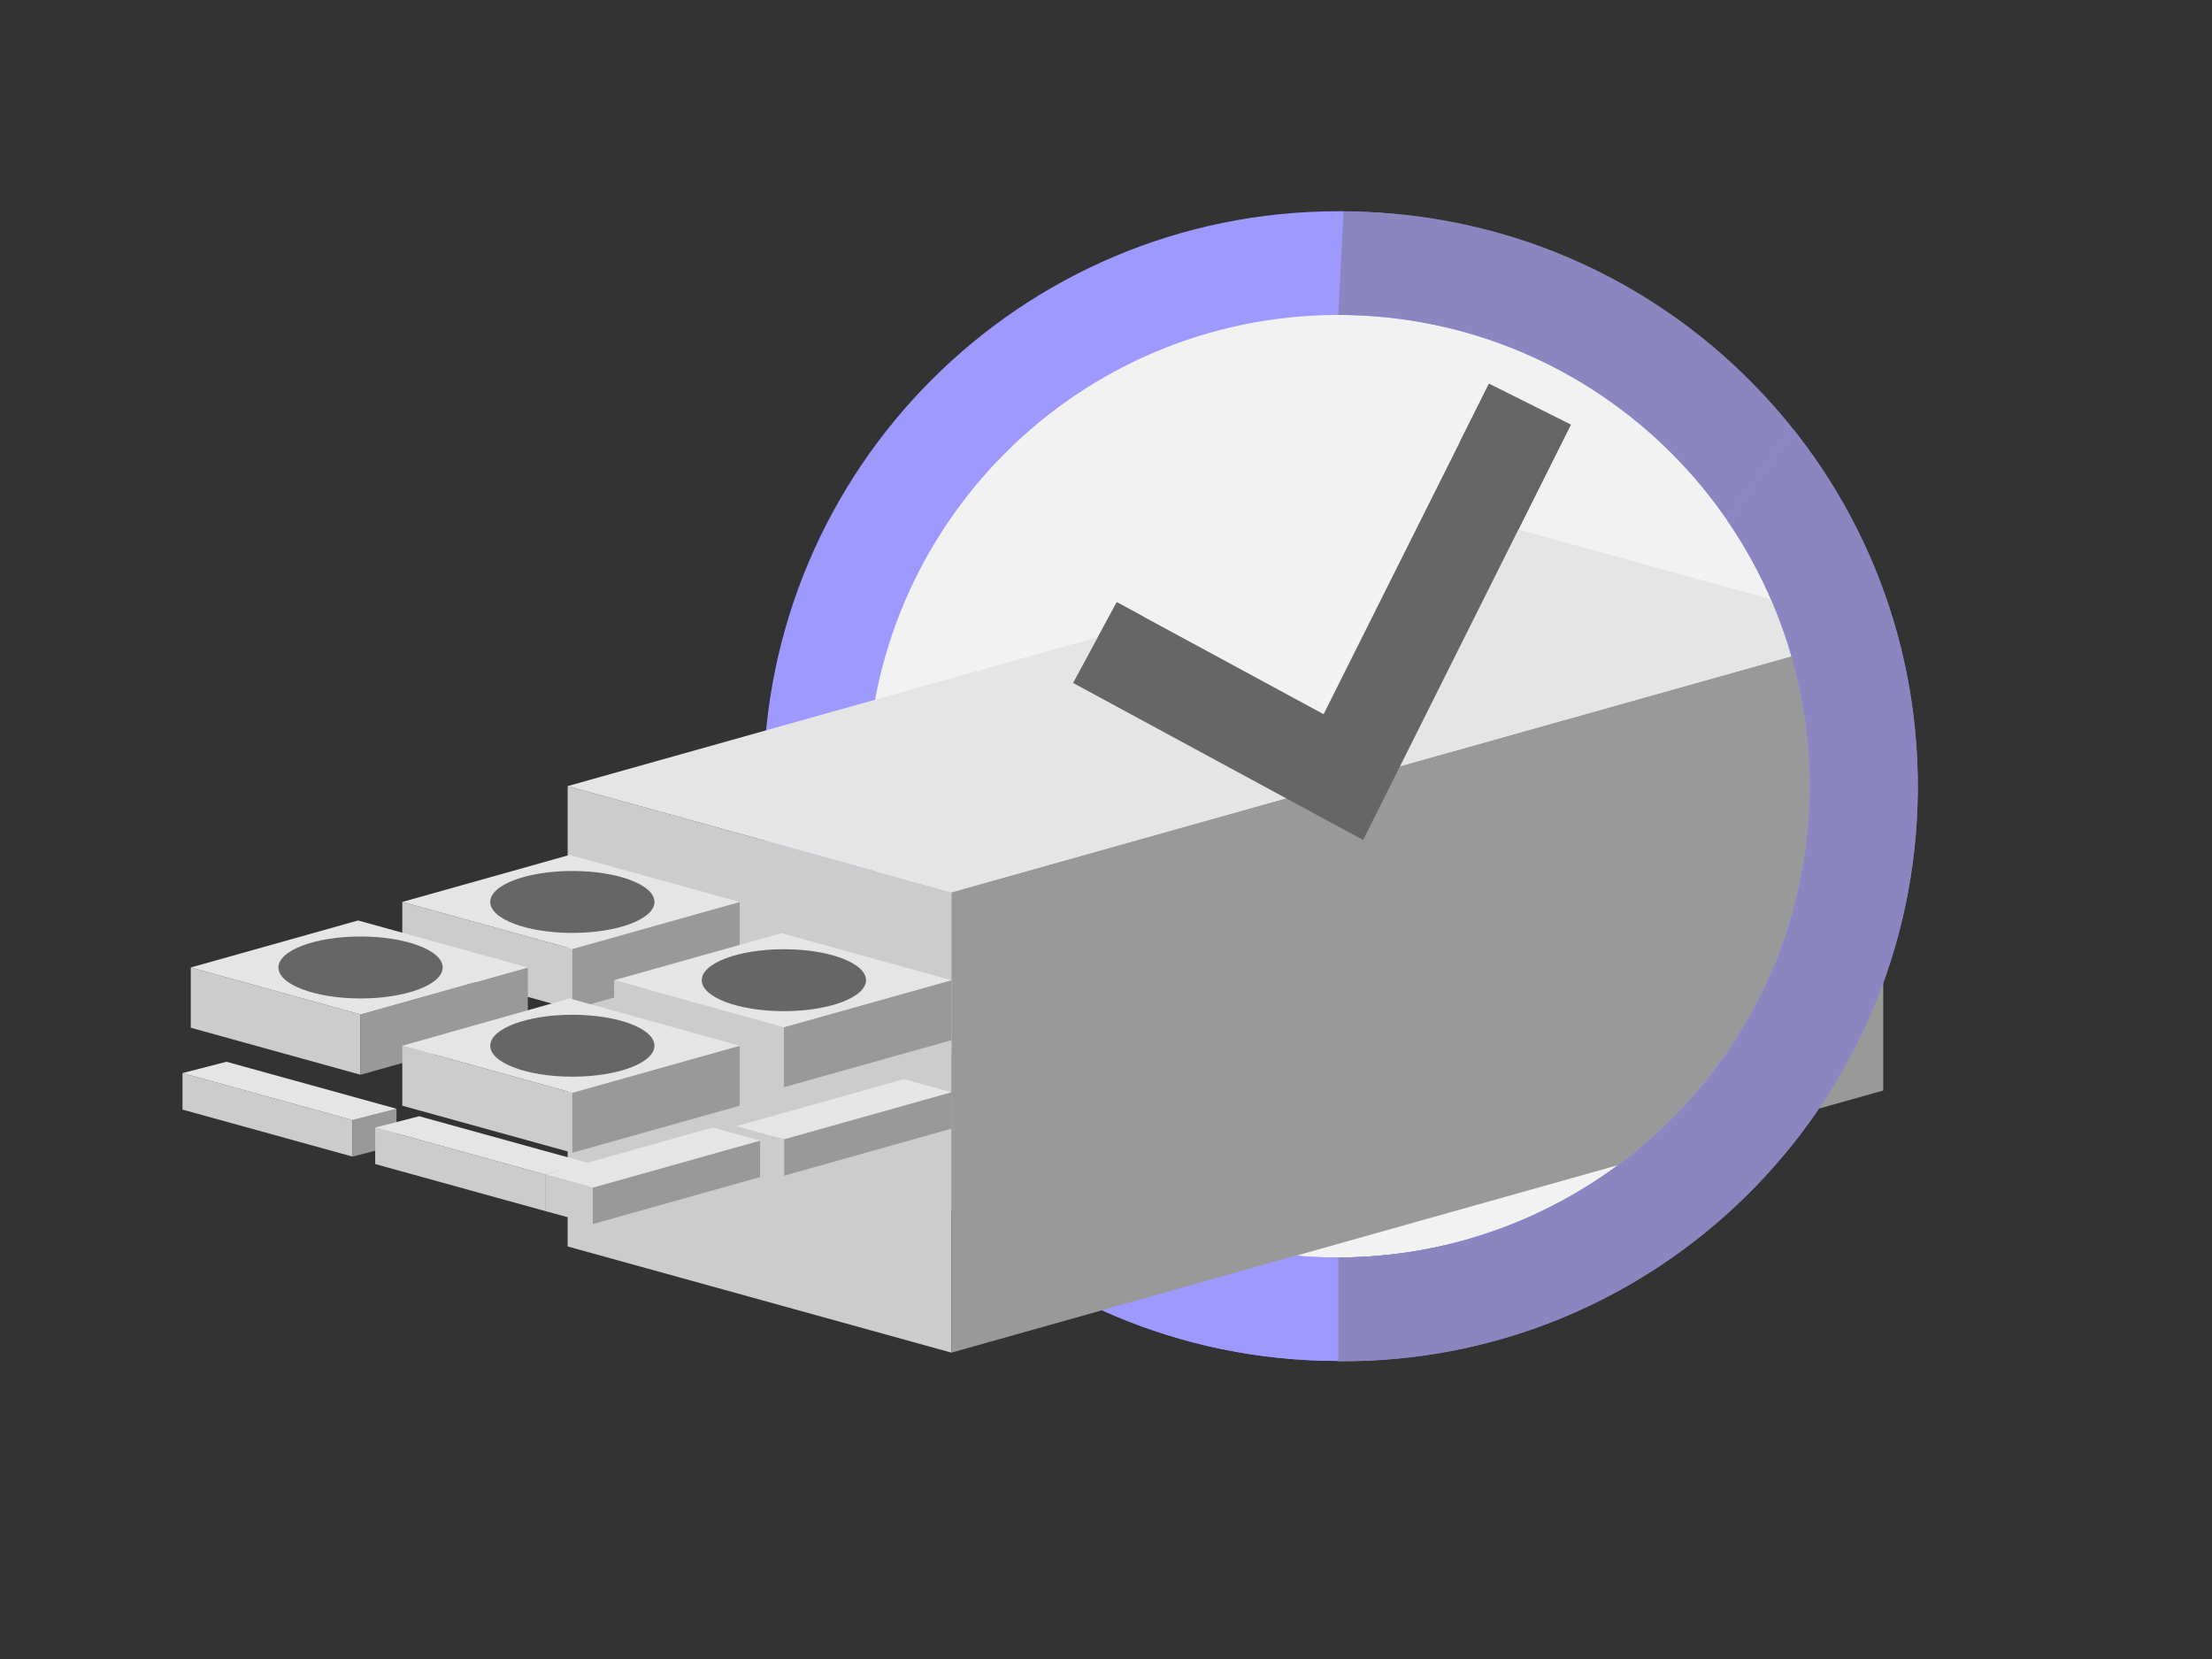 <?xml version="1.0" encoding="utf-8"?>
<!-- Generator: Adobe Illustrator 25.2.3, SVG Export Plug-In . SVG Version: 6.00 Build 0)  -->
<svg version="1.1" id="Layer_1" xmlns="http://www.w3.org/2000/svg" xmlns:xlink="http://www.w3.org/1999/xlink" x="0px" y="0px"
	 viewBox="0 0 800 600" style="enable-background:new 0 0 800 600;" xml:space="preserve">
<rect x="0" y="0" width="800" height="600" fill="#333333" stroke="none"/>
<style type="text/css">
	.st0{fill:#7FEDE7;}
	.st1{fill:#F2F2F3;}
	.st2{fill:#9E99FF;}
	.st3{fill:#8B86C0;}
	.st4{fill:#666666;}
	.st5{fill:#CCCCCC;}
	.st6{fill:#999999;}
	.st7{fill:#E5E5E5;}
	.st8{clip-path:url(#SVGID_2_);}
</style>
<path class="st0" d="M413.6,179.4l0.4-0.1c-1.1-0.3-2.2-0.2-3.2,0.1C412,179.3,413,179.3,413.6,179.4z"/>
<path class="st0" d="M355,173.4C356.6,173.7,357.5,173.6,355,173.4z"/>
<circle class="st1" cx="484" cy="284.3" r="189.2"/>
<path class="st2" d="M484,113.9c94,0,170.5,76.5,170.5,170.4c-0.1,94.1-76.4,170.3-170.5,170.5c-94,0-170.4-76.5-170.4-170.5
	C313.7,190.2,389.9,114,484,113.9 M484,76.4c-114.8,0-207.9,93.1-207.9,207.9S369.2,492.2,484,492.2s207.9-93.1,207.9-207.9
	c0,0,0,0,0,0C691.9,169.5,598.8,76.4,484,76.4C484,76.4,484,76.4,484,76.4z"/>
<path class="st3" d="M485.9,76.4l-1.9,37.5c94,0,170.5,76.5,170.5,170.4c-0.1,94.1-76.4,170.3-170.5,170.5v37.5
	c114.8,0.9,208.6-91.4,209.6-206.2c0.9-114.8-91.4-208.6-206.2-209.6c-1.1,0-2.2,0-3.3,0l0,0"/>
<polyline class="st1" points="553.3,146.2 485.9,281.1 396,232.4 "/>
<polygon class="st4" points="493,303.8 388.1,247 403.9,217.8 478.7,258.3 538.5,138.8 568.1,153.6 "/>
<polygon class="st5" points="66,388.1 127.5,405.1 127.5,418.3 66,401.3 "/>
<polygon class="st6" points="143.4,401 127.5,405.1 127.5,418.3 143.4,414.2 "/>
<polygon class="st7" points="143.4,401 127.5,405.1 66,388.1 81.9,384 "/>
<polygon class="st5" points="205.3,284.3 344.1,322.7 344.1,489.2 205.3,450.8 "/>
<polygon class="st6" points="681.1,228 344.1,322.7 344.1,489.2 681.1,394.4 "/>
<polygon class="st7" points="681.1,228 344.1,322.7 205.3,284.3 542.3,189.6 "/>
<polygon class="st5" points="145.5,326.2 207,343.2 207,365 145.5,348 "/>
<polygon class="st6" points="267.5,326.2 207,343.2 207,365 267.5,348 "/>
<polygon class="st7" points="267.5,326.2 207,343.2 145.5,326.2 206,309.2 "/>
<ellipse class="st4" cx="207" cy="326.2" rx="29.7" ry="11.2"/>
<polygon class="st5" points="69,349.9 130.4,366.9 130.4,388.7 69,371.7 "/>
<polygon class="st6" points="190.9,349.9 130.4,366.9 130.4,388.7 190.9,371.7 "/>
<polygon class="st7" points="190.9,349.9 130.4,366.9 69,349.9 129.5,332.9 "/>
<ellipse class="st4" cx="130.4" cy="349.9" rx="29.7" ry="11.2"/>
<polygon class="st5" points="222.1,354.5 283.5,371.5 283.5,393.2 222.1,376.2 "/>
<polygon class="st6" points="344.1,354.5 283.5,371.5 283.5,393.2 344.1,376.2 "/>
<polygon class="st7" points="344.1,354.5 283.5,371.5 222.1,354.5 282.6,337.5 "/>
<ellipse class="st4" cx="283.5" cy="354.5" rx="29.7" ry="11.2"/>
<polygon class="st5" points="145.5,378.2 207,395.2 207,416.9 145.5,399.9 "/>
<polygon class="st6" points="267.5,378.2 207,395.2 207,416.9 267.5,399.9 "/>
<polygon class="st7" points="267.5,378.2 207,395.2 145.5,378.2 206,361.1 "/>
<ellipse class="st4" cx="207" cy="378.2" rx="29.7" ry="11.2"/>
<polygon class="st5" points="135.7,407.8 197.2,424.8 197.2,438 135.7,421 "/>
<polygon class="st6" points="213.1,420.7 197.2,424.8 197.2,438 213.1,433.9 "/>
<polygon class="st7" points="213.1,420.7 197.2,424.8 135.7,407.8 151.6,403.7 "/>
<polygon class="st5" points="266.3,407.3 283.6,412 283.6,425.2 266.3,420.5 "/>
<polygon class="st6" points="344.1,395 283.6,412 283.6,425.2 344.1,408.2 "/>
<polygon class="st7" points="344.1,395 283.6,412 266.3,407.3 326.8,390.3 "/>
<polygon class="st5" points="197.2,424.8 214.4,429.5 214.4,442.7 197.2,438 "/>
<polygon class="st6" points="274.9,412.5 214.4,429.5 214.4,442.7 274.9,425.7 "/>
<polygon class="st7" points="274.9,412.5 214.4,429.5 197.2,424.8 257.7,407.8 "/>
<g>
	<defs>
		<path id="SVGID_1_" d="M690.6,91.5c-4,17.4-166.5,231.2-166.5,231.2l32.2,106.8l-212.3,59.7l-30.5,78.3L725,442.7L690.6,91.5z"/>
	</defs>
	<clipPath id="SVGID_2_">
		<use xlink:href="#SVGID_1_"  style="overflow:visible;"/>
	</clipPath>
	<g class="st8">
		<path class="st2" d="M484,113.9c94,0,170.5,76.5,170.5,170.4c-0.1,94.1-76.4,170.3-170.5,170.5c-94,0-170.4-76.5-170.4-170.5
			C313.7,190.2,389.9,114,484,113.9 M484,76.4c-114.8,0-207.9,93.1-207.9,207.9S369.2,492.2,484,492.2s207.9-93.1,207.9-207.9
			c0,0,0,0,0,0C691.9,169.5,598.8,76.4,484,76.4C484,76.4,484,76.4,484,76.4z"/>
		<path class="st3" d="M485.9,76.4l-1.9,37.5c94,0,170.5,76.5,170.5,170.4c-0.1,94.1-76.4,170.3-170.5,170.5v37.5
			c114.8,0.9,208.6-91.4,209.6-206.2c0.9-114.8-91.4-208.6-206.2-209.6c-1.1,0-2.2,0-3.3,0l0,0"/>
	</g>
</g>
<polyline class="st1" points="553.3,146.2 485.9,281.1 396,232.4 "/>
<polygon class="st4" points="493,303.8 388.1,247 403.9,217.8 478.7,258.3 538.5,138.8 568.1,153.6 "/>
</svg>
